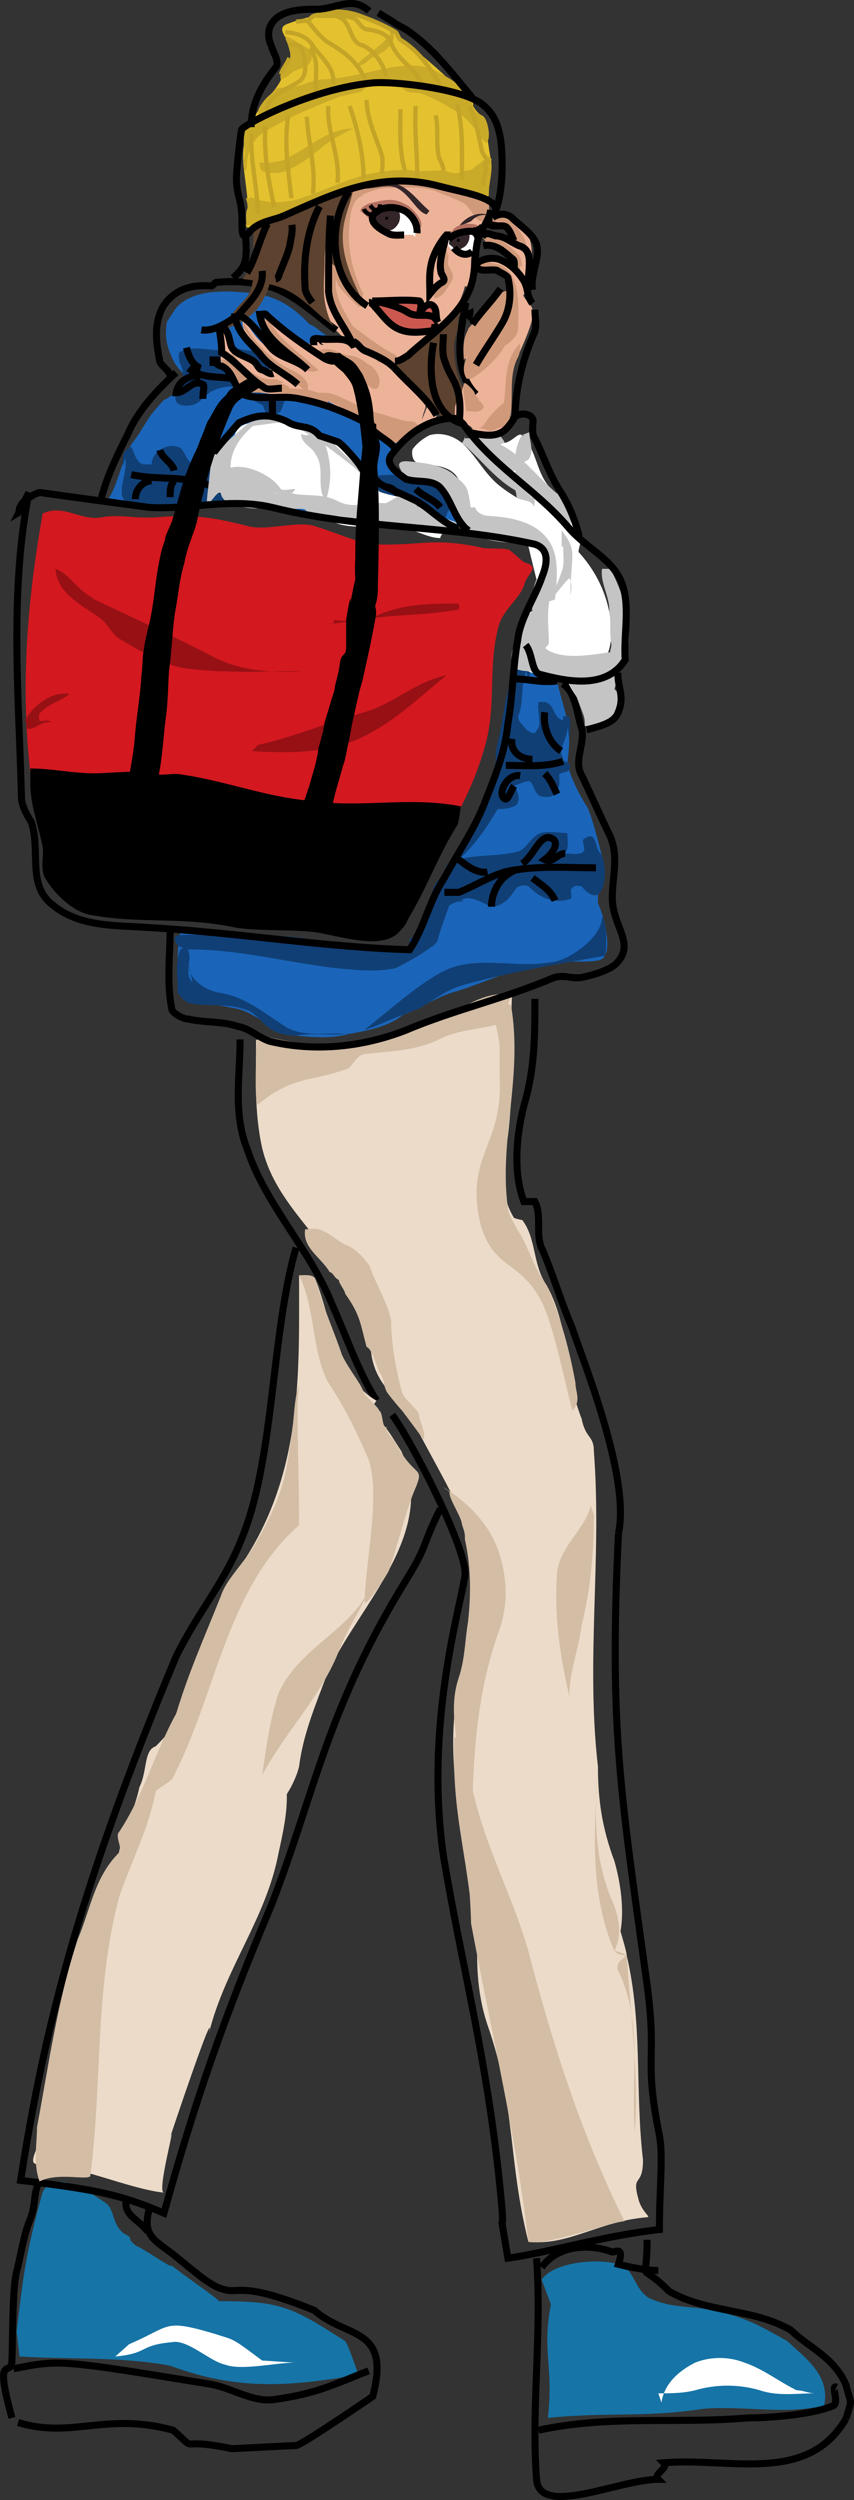 <svg xmlns="http://www.w3.org/2000/svg" width="121.47" height="355.523"><rect width="100%" height="100%" fill="#333333" stroke="none"/><path fill="#5c422f" d="M64.67 50.897c-.387-2.965.48-2.758.527-5.7.218-.554.734-1.015.492-1.578 0 0-.918-.293-1.211-.148-.871.586-1.016 1.602-1.746 2.332-1.309 1.453-3.055 2.328-4.512 3.64-.148.29-.437.727-.555.989-.175.027-.175-.117-.32-.117-.144 0-.144.437-.289.437-.437 0-.73.29-1.223.465.348.41.055.992.172 1.223.614.496 1.196.933 1.778 1.37l4.804 5.24c.293.292.188.222.48.655.438.582 1.485-.214 2.27.22 1.223 1.312.453-2.036.453-3.641.438.582 1.164.437 1.746.437-1.164-.582-2.332-1.55-2.867-5.824"/><path fill="#ecb399" d="M68.454 24.397c-.293-.582.875-1.164.29-1.453l.433.863c-1.18-1.676-3.61-1.523-5.383-2.027-2.91-.875-6.406-.875-9.316 0-9.027 2.91-9.902 13.976-8.445 22.129.875 3.496 4.66 5.242 7.57 7.57 1.164.875 2.621.293 3.785-.582 3.785-2.621 7.574-5.531 8.738-10.192.29 0 .582.293.785.176.38-2.215-.496-4.836 1.051-7.176-.09-.28 1.426-3.644 1.438-3.57.219-3.7-.297-1.84-.946-5.738m5.969 17.621c.219-.438.656-.875.79-1.137.304-2.797.96-5.637-.352-8.039-.875-1.527-2.84-2.617-4.805-1.922-.656 1.27 3.277-.172 3.059 3.32-.657-.218-1.75-.085-2.621-.699-.657-.261-1.31-.261-1.922.176.828.871 2.14.656 3.015 1.309.653.437.434 1.312 1.352 1.836-1.574.785-3.54-.524-5.067.523.22.047.438.48.657.48 1.308 0 3.058.657 3.273 1.965.219-.214.219-.214.438-.347 0 .566.218 1.441-.22 1.879-1.308 1.308-2.835 2.62-3.71 4.367-.023.066-.04.14-.059.207-.125-.395-.418-.672-1.078-.688.48.918-.613 1.137-.613 1.79-.652 2.187-.215 4.59-.215 6.773-.11.328-.328.762-.48 1.21a2.13 2.13 0 0 0-.153.661c-.02.215 0 .422.078.602-.32.148-.757.8-.976 1.238-.219.656 0 1.312-.262 1.969.262.214.918.652 1.313.785 2.007.304.695 1.18 2.664 1.18l2.402.433c1.309.219 1.09-.652 1.527-2.184.438-2.62-.437-5.457.438-7.425 4.586-9.61 2.62-8.079 1.527-10.262"/><path fill="#cf997a" d="M51.42 27.748c1.308-.582 2.62-1.02 3.929-1.02 2.187 0 4.371-.292 6.555.438 1.308.582 2.765 1.02 4.074 1.746.875.582 1.312 1.895 2.183 2.477.731.289 1.024-.148 1.305-.828.153-1.067.301-2.23-.722-2.668-1.31-.438-2.91-.293-4.22-.875-.874-.582-1.894-.727-2.913-.871-3.64-.73-7.133-.438-10.774-.149-.293 0-.437.149-.726.293-.293.145-.149.875-.496.961-.961.496-1.543 1.223-1.836 2.242-.29 1.747-.29 3.348 0 4.95.293 2.183 1.601 3.933 2.332 6.117.144.726.582 1.308 1.02 2.039.144.144.288.144.363.07.07-.363.218-.8.07-1.09-1.602-3.347-2.328-6.992-1.746-10.629.144-1.312.582-2.914 2.039-3.203"/><path fill="#cf997a" d="M47.779 39.686c-.29 3.203 2.039 5.68 3.351 8.445 0 .145 0 .438-.074.656-.8-.074-1.383-.8-1.82-1.382-2.328-3.496-2.766-7.575-2.547-11.504h.652c1.02 1.02 1.168 2.476 1.602 3.785 0 .293.293.73.73 1.02.145 0 .438-.145.438-.145.433.726.433 1.601 1.383 2.11.218.218.218.655.07.948h-.582c-1.02-1.02-2.04-1.894-2.91-3.058"/><path fill="#cf997a" d="M49.962 46.24c2.04 1.454 3.934 3.055 6.262 4.22.582.292 0 1.167-.727 1.312-.437 0-1.02.144-1.457 0-.582-.293-1.02-.438-1.601-.73-.727-.434-1.309-1.016-2.04-1.512-.726-.817-.437-2.125-.437-3.29m13.832-10.046c0 .582-.144 1.164 0 1.601.438.727.875 1.453.438 2.184-.582.87-1.164 2.328-2.473 2.472v-1.019c.145-.434.871-.582 1.016-1.016.437-1.601-.29-3.207 0-4.804.148-.293.148-.438.293-.73h.289c.148.437.293 1.019.293 1.456l.144-.144"/><path fill="#fff" d="M59.029 33.717c.215-1.308-.22-2.84-1.64-3.387.108-.105.108-.214.218-.328-1.09-.218-2.074-.433-3.168-.433-.106 0-.106.215-.238.172-.524-.067-1.07.043-1.18.59-.11.328 0 .765.11 1.093.546.871 1.421 1.527 2.25 1.856 1.136.218 2.226.109 3.32.109.109 0 .218.219.328.328m4.695.984c-.11-.546.11-1.203.652-1.312 1.094-.438 2.184-.547 3.278-.438-.22.875.547 2.403-.48 2.82-1.048.13-2.579.458-3.34-.745"/><path fill="#cb5950" d="M54.552 43.983c-.547-.219-.766-.766-1.183-1.094 2.054-.438 4.238-.438 6.292-.086.13.086-.09.742.176 1.047a.87.87 0 0 0 .348 0 1.404 1.404 0 0 1 1.309-.438c.265.133.48.57.48.79.219.652.219 1.417-.215 2.074-.223.328-.547.437-.875.437-1.531.438-3.277.871-4.586-.11-1.203-.874-2.293-1.75-3.015-3.015-.153-.261-.043-.48.085-.699.2.11.418.11.637.11"/><path fill="#342528" d="M66.673 33.17c-.547-.875-1.422.219-2.187 0-.11.328-.543.328-.61.68-.043.086.067.195.067.305-.11.328-.11.546 0 .656.11 0 .324.215.433.328.547.762.985.324 1.641 0 .656-.438.945-1.504.656-1.969M55.86 29.569c1.098 0 1.2 1.308.876 2.074-.438.875-1.356 1.637-2.512.766-.36-.274-.547-.875-1.094-.985.11-.328-.328-.765-.11-1.094.22-.214.766-.214 1.095-.328.109-.105.218-.328.324-.433.437-.11.984 0 1.422 0"/><path d="M65.251 34.373h-.218c-.07-.074-.07-.293 0-.367.074-.07.293-.07.363 0v.293c-.07 0-.07.074-.145.074M55.06 31.24h-.219c-.074-.07-.074-.289 0-.363.07-.07.293-.07.363 0v.293c-.07 0-.07.07-.144.07"/><path fill="#b37060" d="M67.982 32.08c-.656-.328-1.746-.328-2.578-.078-.371.188-.809.407-1.028.73.22.11-.87.657-.761.766.761.22 2.293-.765 3.058-.328.328-.218.653-.218.98-.218v.328h.438c.11-.438.11-1.09-.11-1.2m-8.081.215c.11-.543 0-.87-.328-1.418-.543-.761-1.2-1.527-1.965-1.855-1.746-.985-3.055-.547-5.024-.11-.437.11-1.664.84-1.199 1.204.98.761.871.761 1.418 1.308 0-.11.219-1.094.219-1.094.547-.214.984-.433 1.418-.761 1.094-.22 2.297-.11 3.387.547.984.761.984 2.074 1.484 3.035.48.347.48-.633.48-.961l.11.105"/><path fill="none" stroke="#000" d="M69.794 29.873c-.261 1.575-1.308 2.621-1.832 4.196-.527 2.355-.265 4.715-1.05 6.812-1.575 4.192-5.504 6.551-8.91 9.695-.524.262-1.051.79-1.837.79"/><path fill="#342528" d="M65.404 32.002c.918-1.18 2.62-1.965 4.062-1.441 0 .133 0-.262 0 0-1.047 0-1.57 0-2.488.918-.262.133-1.18.523-1.574.523m-4.324-2.031c-1.31-1.047-2.489-2.754-4.063-3.539-1.57-.785-3.145-.129-5.11.394 1.442 0 3.278-.656 4.454-.132 1.957.906 2.914 3.476 4.324 3.8"/><path fill="none" stroke="#000" d="M63.505 33.412c-1.047 1.176-2.027 3.032-2.23 4.454-.262 1.312-.13 2.62-.13 3.933.524-.656 1.048-1.312 1.837-1.707.523-.39-.262-1.047-.262-1.437-.351-1.516.445-3.73.785-5.243zm-10.57 9.391c2.27 0 4.453-.262 6.726 0 .176.086.262.61.176 1.047h.348c.348-.438.96-.7 1.309-.438.789.528.351 1.66.789 2.45"/><path fill="none" stroke="#000" d="M53.369 42.889c1.398.176 2.796.613 4.109 1.223.348.175.785.527 1.223.613.96.262 2.007-.086 2.968.348.176.09.262.351.438.437m-9.633-2.512c.262 0 .723.414.809.59 1.136 1.223 2.011 2.621 3.496 3.235 1.398.609 2.882.433 4.367.261.523 0 .785-.523.7-1.05M59.31 33.15c.133-1.312-.656-2.491-1.703-3.148-1.047-.523-2.227-.652-3.406-.261-.524.261-1.047.656-1.18.918-.395 1.18 1.312 2.097 2.36 2.62.655.262 1.44.133 2.097.133m6.289.657c.785-.918 2.488-1.282 3.539-1.149.39.13.523.524.656.785m-3.41 1.539c.656.79 1.703 1.313 2.621.528"/><path fill="none" stroke="#000" stroke-width=".6" d="M53.02 30.659c-.655-.22-1.089-.434-1.237-.946m1.82.145c-.438.074-.727-.364-.945-.657m1.527.368c-.219-.149-.145-.293-.145-.512m13.25 3.566c.508.075.946-.214 1.239-.582m-.875 1.239c.074-.145 0 0 0 0 .507.074 1.02.074 1.382-.29"/><path fill="#d3181f" d="M6.517 122.155c-.367-2.004-.875-3.786-1.164-5.532-2.914-15.144-1.692-30.054.719-43.601 3.199-1.457 5.543 1.347 8.949.441 2.707-.262 4.308.352 7.8.063 4.79-.399 7.633.086 12.29 1.25 2.914.875 7.515-.961 10.133.203 2.039.586 5.449 2.129 7.777 2.418 6.7.293 8.3-1.02 15.289.437.582.29 3.434.059 4.016.348.293 0 2.097 1.836 2.39 1.836 2.04.582.524 1.371-.058 2.824-.582 2.328-3.204 3.785-3.786 6.406-1.457 5.536-.293 10.774-1.746 16.309-1.75 6.695-4.953 12.23-9.027 18.055-1.75 2.328-1.75 6.113-4.371 7.28-5.242 2.622-11.356.872-16.887-.585-9.027-2.328-17.472-.29-26.5-2.035-2.914-.875-5.242-2.914-5.824-6.117"/><path fill="#1674a7" d="M111.99 332.924c-2.68-1.484-5.243-3.058-8.735-3.93-4.37-1.312-6.992-.437-10.922-2.183-2.183-1.313-2.183-4.367-4.367-4.805-2.62-.875-9.172-.437-10.922 2.184l1.313 3.492c-1.313 6.988.437 8.738-.438 16.164 8.735-.875 13.54 0 22.278-1.312 5.68-.434 11.355.875 17.035-.434.87-4.371-2.68-6.73-5.242-9.176m-80.809-5.68c-.875-.87-4.805-3.492-6.988-5.238 1.308 1.309-4.367-2.62-4.805-2.62-1.746-1.313 0-.876-1.746-1.747-1.75-1.313-1.313-3.496-2.621-4.371-4.371-3.055-7.645-4.149-8.957-1.527-2.621 9.39-2.836 12.886-3.711 19.875 0-.438.437 3.93.437 3.492 6.989.437 14.414 0 21.403 1.312 10.484 3.93 18.492 2.621 26.789 1.309 0 0-1.457-4.367-1.89-4.805-7.65-4.914-9.173-5.68-17.911-5.68"/><path fill="#fff" d="M37.298 335.694c-4.582-3.438-3.898-2.856-6.699-3.79-7.426-2.183-6.117-1.163-12.23 1.458l-1.965 1.746c4.804-.438 3.273-1.602 8.078-2.035 2.187-.438 5.387 2.765 7.574 3.203 2.184.87 7.281-.293 9.898-.293-.437 0-4.222-.29-4.656-.29m56.782 5.969c.066-.472.19-.906.351-1.316-.262.004-.523.004-.789.004l.437 1.313m19.219-1.751c-2.617-1.308-4.804-3.054-7.422-3.93-2.187-.874-4.808-.874-6.992 0-1.476.739-3.578 2.106-4.453 4.364 1.484-.008 2.969-.062 4.453-.434a16.436 16.436 0 0 1 9.176 0c2.621.875 5.238.438 7.86.438-.872 0-1.747-.438-2.622-.438"/><path fill="none" stroke="#000" d="M47.845 46.963c-2.883-2.097-5.504-4.719-8.91-6.027-2.621-.79-5.242-1.047-8.125-.79-.262 0-.524.528-.785.528-2.883-.265-5.242.524-6.817 2.883-1.308 2.355-1.047 4.977-.523 7.598 0 .789 1.309 1.312 1.574 2.359"/><path fill="none" stroke="#000" d="M25.044 52.99c-2.62 2.36-5.504 5.504-6.816 8.649-1.57 3.145-3.14 6.293-3.93 9.7"/><path fill="#961014" d="m12.837 84.967 1.164.293c-2.62-.582-3.785-3.496-6.117-4.367.293 3.785 4.078 5.238 6.7 7.277.874.875 1.452 2.04 2.327 2.621 3.497 2.04 6.7 4.078 10.485 4.368 3.75.417 7.504.386 11.254.335-2.672-.156-5.336-.671-7.758-1.789-6.117-3.203-11.941-5.824-18.055-8.738"/><path fill="#961014" d="M38.65 95.494c1.5.086 3.004.063 4.469-.043-1.489 0-2.977.024-4.47.043m13.208 5.782c-5.242 1.457-9.903 3.492-15.145 4.66l-.87.87c4.366.294 8.734.294 12.812-.87 5.824-1.75 10.191-6.117 14.851-9.902-4.367.875-7.57 4.078-11.648 5.242M47.49 88.752v-.09c-.196.028-.391.051-.582.09h.582m17.761-2.91c-4.078 0-7.863 0-11.793 1.746-1.894.582-3.933.875-5.968.582v.492c1.261-.195 2.523-.238 3.785-.492 4.66-.87 9.027-.582 13.687-1.457.582 0 .29-.582.29-.87M5.556 102.44v-.875c1.164-1.453 2.91-1.746 4.367-2.91-2.62-.29-4.949 1.457-6.406 3.785.582.293 0 1.164.293 1.164 1.164.293 2.035-1.164 3.492-.871-.582-.582-1.164 0-1.746-.293"/><path fill="none" stroke="#000" d="M34.15 147.81c0 5.243-1.047 10.485 1.05 15.724 2.622 7.863 8.91 14.156 12.055 22.015 2.098 4.719 3.668 9.438 6.29 13.629m22.538-57.133c0 5.242 0 9.957-1.57 15.2-1.05 4.195-1.574 9.437 0 13.628h1.57c1.051 2.098 0 4.72 1.051 6.817 1.57 3.668 2.621 7.336 4.192 11.004 1.574 4.718 8.386 21.492 6.64 29.351m0 0c-1.312 27.52.238 36.403 3.93 63.164 1.746 12.23-.438 10.801 1.894 22.45.57 2.855 0 7.574 0 13.398-7.863.871-15.433 3.2-21.55 4.074-1.746-10.484-.055.266-1.164-10.484-1.891-18.317-5.387-31.012-8.008-46.738-2.621-18.344 2.183-34.504 3.058-39.747.575-3.449-7.718-19.468-10.34-22.96"/><path fill="none" stroke="#000" d="M42.103 177.424c-3.496 12.23-3.059 29.266-7.426 40.621-2.621 6.989-6.117 10.485-9.61 17.473-14.429 34.402-19.023 54.664-22.132 74.547 10.492 1.293 14.039 1.941 20.383 4.66 4.367-15.727 8.3-27.227 15.289-43.824 6.117-15.727 7.863-27.957 19.219-46.301 3.085-4.984 2.183-4.805 4.804-10.047m13.688 106.578c.785 11.008-.785 21.23 0 31.45.422 5.488 11.793 0 17.297 0-.786-.786 1.57-1.575.785-2.36 9.437-.785 20.441 3.145 25.945-6.289M92.044 318.51c0 6.941-1.535 2.66 3.14 7.34 5.505 3.144 11.798 2.355 17.302 5.504 2.355 2.355 6.289 3.93 7.86 7.86.788 3.148.874 1.66 0 4.718"/><path fill="none" stroke="#000" d="M5.63 310.21c-.984 1.75-.449 3.292-1.355 5.429-.903 2.137-1.309 5.09-1.922 7.457s-.54 10.227-.656 12.668c-.118 2.441-2.621-1.527 0 8.082m19.757-30.402c-1.44 4.238.313 4.968 2.739 6.812 2.426 1.848 5.523 4.805 7.426 5.242 2.476.903 2.328-1.308 13.105 3.059 4.508 4.047 10.918 2.184 8.297 12.23 0 0-10.184 6.989-10.918 6.989-.738 0-8.586.437-9.176.437-8.297-1.746-4.367.875-8.297-2.62-9.61-2.622-14.394 1.265-22.058-1.095"/><path fill="#1a65b9" d="M58.845 68.37c-1.164 0-2.621-.876-3.203-2.04 0-.582 0-1.457.7-2.386.175-1.106.175-2.563-.118-3.727-1.746-3.496-.656-2.258-2.984-5.754 0-.289-3.743-3.203-3.715-3.93-.899.145-2.227-.714-1.965-2.402-1.195-.05-2.816-1.937-3.492-1.965-2.864-3.004-5.262-4.328-9.39-4.586-3.497-.293-7.427-.218-9.61 2.184 0 0-1.399 2.11-1.313 1.965-.379 2.183 0 3.715.875 5.46.582 1.458 2.184 2.184 1.602 2.91-.293.876-2.04 2.477-2.914 2.767-2.11 2.332-1.875 2.156-3.274 4.37-.351.7-1.386 1.891-1.675 2.473-1.165 2.332-1.747 5.461-2.91 7.137 2.327.29 5.238 1.887 7.57 1.602 5.894-.73 10.191-1.164 15.433-.875 9.535 2.984 20.239 3.64 27.371 3.203-1.746-2.91-2.62-6.7-6.988-6.407m26.219 60.086c-.188-3.191 1.113-3.058.5-6.941-.219-.875-1.531-6.113-2.184-6.988-.875-1.313-2.828-4.977-2.62-6.551.651-5.027-.438-6.336-1.532-11.14-.652-3.278-2.184-6.333-4.586-8.516-.219 1.09-.219 1.965-1.004 2.707-.086.129.133.566.133.785-.438.875-.656 1.527-.875 2.402-.875 2.403.219 4.805-.438 7.207a8.26 8.26 0 0 0-.222 2.25c-.309 1.121-.73 2.137-1.086 3.211-.875 2.184-.438 2.84-.742 4.895-.024.152-1.88 2.093-1.88 2.312-.218.875-1.527 3.492-1.75 4.149-.652 1.75-2.75 4.937-3.624 6.683-1.746 4.371-2.051 4.239-3.801 8.606-.352.824-.82 1.605-1.387 2.347-.047-.054-.086-.109-.14-.164 0-.218.218-.437.437-.652-3.93 0-8.082-.438-12.012-.875-2.84-.438-6.332-1.313-8.738.437l1.531-1.093c-1.968 0-3.715-.657-5.46-.875-2.622-.438-5.243-.653-7.864-.438-.652 3.059-.437 5.899-.437 8.957 2.402 1.528 5.023 1.528 7.863 2.184 3.277.437 5.46 3.496 8.957 3.93 2.402.218 5.023.437 7.422-.215 2.703-.508 5.656-1.02 7.77-2.735.105-.035.21-.066.312-.105 2.62-1.094 4.804-2.621 7.426-3.278 2.62-.875 4.804-1.746 7.207-2.62.875-.22 1.746-.22 2.402-.438 3.715-2.184 10.922-.219 11.36-1.965.75-.898.363-4.473-.938-7.473"/><path fill="#ecdbc9" d="M90.876 312.979c-1.164-4.078.582-1.746.582-5.824-1.164-9.903 0-19.22-2.328-29.121 0-.391-.523-2.223-.87-3.387.55-3.16.007-6.918-.876-10.008-1.75-4.66-2.332-8.734-2.332-13.395-1.746-15.144.582-29.703-.582-44.843 0-2.332-1.164-1.75-1.746-4.66-.512-1.278-1.133-3.454-1.871-5.54.262-1.007.047-2.41-.168-3.488-.582-3.496-1.164-6.699-2.91-9.902-2.04-2.91-1.457-6.695-3.496-9.317-.293 0-1.164-.293-1.164-.293-2.332-3.785-1.457-7.863-.875-11.648.875-6.695.293-13.394.582-20.094-2.91.293-5.532 2.04-8.446 2.621-1.453.293-2.91 1.164-4.367 1.457-3.203 1.164-6.113 2.04-9.316 2.91-4.66.876-9.61.587-14.27-.581 0 5.242-.293 10.195.875 15.433 1.746 7.281 7.57 11.649 11.063 17.766 2.039 3.203 2.914 6.988 3.785 10.48.293 0 .293-.289.582-.289 0 3.516 1.918 6.582 4.691 8.281 3.364 6.86 7.492 13.317 10.164 20.258 1.746 4.074-.582 12.813-1.75 16.887-3.437 13.754.45 24.129 2.239 36.66-.387 4.871-.364 9.727 1.257 14.594 4.075 11.648 2.91 19.219 5.825 30.867 5.824.582 9.898-2.914 16.89-3.496.578-.047-.586-.582-1.168-2.328"/><path fill="#ecdbc9" d="M52.439 200.573c.582-.582.582-.582 1.105-1.395-5.765-3.262-6.347-11.414-8.675-17.238-.583 0-1.75 0-2.333-.586 0 13.398.583 27.375-7.57 40.187-4.074 6.989-6.988 13.977-9.898 22.13 0 1.75-1.75 3.495-2.914 4.66-1.746.581-1.164 3.495-2.328 5.824-.582 2.914-2.332 6.406-2.915 9.32-2.91 12.23-3.492 9.898-5.824 19.8-1.164 4.079-2.91 7.571-4.074 12.231l-.582 5.242c0 3.493-2.914 6.989-1.168 6.989 5.527 0 12.813 3.492 18.055 4.078-1.164 0 2.355-12.305.582-6.992 2.914-8.735 6.597-19.325 5.824-15.723 2.332-9.32 8.156-16.309 9.902-25.625.559-2.524 1.246-5.578 1.168-8.336.742-1.152 1.422-2.605 1.742-3.895.583-4.66 2.333-8.738 4.079-13.394 4.66-9.902 15.726-19.805 10.484-31.45-1.164-1.75-2.332-4.077-4.66-5.827"/><path fill="none" stroke="#000" d="M1.915 336.858c6.551-1.313 6.551-1.313 27.954 2.183 3.05.496 6.027 2.633 9.175 2.184 6.114-.875 8.153-2.04 13.395-4.078m24.168 8.445c10.047-2.183 19.656-.875 29.703-1.746 3.059 0 9.172-.437 12.23-1.746.875-.438-.437-3.059.438-2.621m-41.934-17.035c2.184-3.059 6.555-3.496 10.047-2.188.438 0 1.746-.87.875 1.75 1.746.438 3.93.871 5.676.871m-75.566-10.48c-.872 2.62 1.75 3.203 2.914 4.949"/><path fill="#103f76" d="M46.208 51.014c-.757-.406-1.05-.117-1.34-.117-1.167-.871-2.62-.29-4.023-.656-.344.074-.344-.508-.637-.508-.87 0-1.746.293-2.257-.508-1.528 1.383-3.274.219-4.848.39-2.504.7-5.125-.757-7.453.41-.293 0-.293 1.165 0 1.747.87 1.746 0 2.62-.582 4.078-.586 1.746.87 2.039 2.328 1.746 1.164-.293 2.039-1.746 2.91-2.039 1.168-.582 3.207-.875 3.934-.145.726 1.02 1.89 1.602 3.058 2.184.29.293.29.871.582 1.164.582.29 1.457.29 2.04-.293.581-1.164.581-2.328 2.034-3.637 1.457-1.02 4.368.438 5.825-.73.875-.871-.29-3.203-1.57-3.086m16.249 18.172c-4.195-2.274-8.855-1.98-13.515-.524-1.746.29-2.621-1.168-2.328-2.914-1.457-.289-2.329.582-3.496.875-2.036 1.164-3.782-.582-5.239-2.332-.582-.289-1.75 0-2.332-.582v4.078c-1.453-.582-2.62-1.164-4.074-1.746-1.168-.293-2.621.29-3.79 0-1.163-.293-1.452-2.039-2.034-2.332-1.457-.87-4.078.293-4.078 2.332h-1.164c-1.457-.293-1.457-3.203-2.04-2.332-1.164.582-.874 1.75-.874 2.621l.292-1.164c.583 2.04-1.75 5.532.583 6.407 1.457.582 3.203.582 4.66.875 5.53-.293 10.484-.293 16.597-.582 3.825-.184 8.172-2.801 11.067-.293 4.367 3.785 5.75-1 7.863.582 5.82 4.367 4.367.582 5.531.293 1.164-.582-1.746-2.622-1.629-3.262m17.645 39.078c.289 0 .582-.29 0 0m-13.977 19.801c-.242 0-.457.027-.656.062-.078.07-.148.145-.219.23l.875-.292"/><path fill="#103f76" d="M85.564 121.514c-1.094-.727-.512-3.64-2.55-2.184-.29.29.292 1.457 0 1.746-.583.583-1.747.293-2.622.293.586-.875.293-2.039.293-2.914-1.164 0-2.621-.289-3.785 0-1.457.582-2.04 2.332-3.203 2.621-2.848.778-5.926.41-8.414 1.137 2.187-1.953 3.964-4.515 5.511-7.176a5.483 5.483 0 0 0 2.32-.367c.872-.293.872-1.746 0-2.914.872-.289 2.04-.87 2.329-.582.582.582.582 1.75 1.457 2.04 2.039.581 2.91-.872 2.62-2.911 0-.582 1.165-.293 1.458-.875.289-.582 0-1.164-.875-1.164 0-.582-.293-.875-.293-1.457.293-1.453 1.168-2.621.875-4.074l.293 2.62c0-1.167.289-2.331 0-3.495h-.875v.582c-1.457-.29-1.164-2.328-2.621-2.621h-.875c-.29 1.457.582 3.203-.29 4.078-.292.87-1.456 0-2.038-.875-.293-.29-.582-.582-.582-1.164.875-2.04.289-4.367 1.164-6.407l.293 1.165c.582-1.747.87-4.95-1.516-5.59.348 1.222-1.105 2.386-.742 3.187.508.656.219 1.238.219 1.528-1.457 3.207-1.457 6.699-2.332 9.902-.258.914-.282 1.828-.27 2.742-.297 1.027-.422 2.262-.11 3.383-.066-.012-.534-.012-.784-.012.19.953-.239 1.531-.641 2.145-.14.078-.29.144-.45.187.067.07.145.125.22.188-.122.21-.231.433-.294.687-.289 2.613-3.187 4.36-3.203 7.262a6.828 6.828 0 0 0-.875.309 1.921 1.921 0 0 0-.351.238c-.293.113-.52.226-.52.344-.031.144-.07.273-.11.398-.241.375-.464.8-.71 1.234-.313.375-.652.73-.926 1.282a1.457 1.457 0 0 0-.11.312c-.835 2.492-1.667 4.738-2.296 7.184-.215.074-.797-.508-1.09.074v1.457c.063-.023.129-.027.191-.035a.524.524 0 0 1-.19.035c-3.786.582-8.446-.293-12.013-.875-4.004-1.457-8.37-.875-12.668-1.531-.07.074-2.109-.215-2.109-.508-2.621 1.164-3.496.582-6.117.875-1.043.113-.29 2.039 1.164 1.746l-.871.293c7.57-.293 14.558 1.746 22.129 2.617 2.914.293 5.824.582 8.52 0 1.542-.805 3.136-1.621 4.519-2.652.125-.063.242-.145.355-.258.586-.293 1.168-.875 1.168-1.457.48-1.566 1.059-3.082 1.574-4.594.059-.02.121-.039.172-.066.422-.211.848-.418 1.383-.52 1.188-1.054 3.07.266 4.441.813 1.454 0 2.622-1.164 3.493-2.621.293-.29 1.168-.582 1.75-.29 1.746 1.747 3.785 2.618 6.113 1.747 0 0 0-.582-.074-1.239.367-.8 1.238-.507 1.531-.507.875 1.164 2.04 1.746 2.621.87.871-1.163.871-3.784.219-5.386M27.095 138.37l-.246-1.118a1.398 1.398 0 0 0-.016.13c.032.35.125.679.262.987m27.415 6.254c.202-.14.401-.285.6-.433-.128.004-.25.015-.343.039-.078.144-.168.27-.258.394m-4.984 2.446c.097-.032.191-.07.285-.106-.203.031-.406.051-.61.07.11.012.22.02.325.036"/><path fill="#103f76" d="M86.216 132.436s-.289-2.04-.582-2.04c0 2.91-4.656 6.114-6.988 6.407-4.66.871-9.317-.586-13.684.582-3.879.969-9.804 6.574-13.105 9.027.691-.023 5.078-2.062 5.75-2.183.074-.149 2.039-.805 2.039-.805 2.914-1.742 3.566-2.547 6.48-3.418 6.407-1.75 13.176-2.914 19.875-4.078.29-.289.215-2.328.215-3.492M40.79 146.12c-3.203-2.04-5.824-4.368-9.609-4.95-1.402-.234-3.363-1.219-4.086-2.8l.3 1.343c-.687-.687-.66-1.508-.562-2.332-.008-.097-.02-.191-.02-.289l.036.16c.11-.879.258-1.758-.328-2.488-.29 0-.582 0-.871.293-.875 2.035-.293 4.074-.367 6.113.367.582.949 1.164 1.53 1.457 2.622.582 5.243 0 7.864.871 1.453.293 2.328 1.746 3.492 2.621 1.168.875 2.621 1.165 3.934 1.165 2.433-.461 4.773-.016 7.098-.25-2.825-.266-5.887.488-8.41-.915"/><path fill="#d3bda5" d="M71.076 148.74v4.66c.437 9.61-4.95 10.919-2.766 20.532 1.746 6.55 5.531 5.238 8.59 10.918 1.746 3.059 3.64 12.668 4.511 15.723 1.313-1.309.438-2.618.438-3.93-.871-4.805-2.184-9.61-4.074-13.832-2.04-2.766-2.477-5.387-4.223-8.008-.437-.871-1.312-2.184-1.312-3.059-1.309-9.609 2.183-18.78.437-28.828 0 0-.152-.035-.371-.078.074-.46.207-.933.516-1.379-4.512-.726-7.57 2.77-11.5 3.64-3.059.876-6.118 2.622-9.61 3.06-4.804.875-7.863.507-13.543-.657.875.73-1.527-.652-1.527-.218l-.219 2.62c.04.317.078.536.113.688a.204.204 0 0 0-.113-.031s-.219 6.113.219 6.55c5.023-4.148 7.644-3.273 12.45-5.023.87 0 1.308-1.746 2.62-2.183 3.93-.438 7.426-.438 10.918-2.184 2.387-1.191 5.137-1.305 7.922-1.976.258 1.375.524 2.773.524 2.996M57.17 197.955c-.872-3.203-1.528-6.992-1.528-10.046-.438-2.622-2.184-5.243-3.059-7.864-.87-1.308-2.183-2.62-3.492-3.058-1.75-.871-3.058-2.621-5.242-2.184h-.438c-.437 2.621 2.184 3.934 3.497 6.117.433 0 .726.946 1.308 1.09-.144.293.875 1.527.875 1.965 2.184 3.059 2.184 4.367 3.055 7.57.875.293 1.531 3.352 1.969 3.79.87 1.745.218 1.09.87 2.546.122.266 1.75 2.258 2.184 2.692 1.313 1.75 2.621 3.496 3.059 4.152.437-.875-.656-2.84-.656-3.715-.871-1.309-1.965-1.89-2.403-3.055m23.809 43.243c0-3.497 1.308-6.551 1.746-10.047 1.309-5.242 1.746-10.485 1.746-15.727l-.437-1.308c-.872 3.496-4.368 5.68-4.805 9.609-.434 6.113.437 11.793 1.75 17.473m-13.727 13.433c.25-7.617 1.043-15.18 3.68-22.605 1.309-3.496 1.309-7.426 0-11.36-1.312-3.93-4.371-6.988-7.863-9.172.437.438.875.438.875.875 0 .872 1.746 3.493 1.746 4.368.437 1.308.437 1.308.437 2.183.875 3.93.875 7.864.434 11.793-.434 2.621-.434 5.242-1.309 7.863-.98 2.946-.738 5.649-.367 8.473-.172-.027-.281.028-.289.262-.219 9.176 1.094 13.543 2.184 21.84.078.578.222 3.64.222 4.37 2.91 15.579 6.403 30.138 8.153 45.282 2.765.582 11.937-2.914 13.683-2.914-6.113-12.23-10.191-25.043-13.683-38.438-2.235-7.816-6.051-14.578-7.903-22.82m-11.027-49.5c-.3-.566-1.367-1.437-1.223-2.168-.726.149-.465-2.156-1.105-2.39.058-.348-2-2.067-2.184-2.618-.437-1.312-1.894-2.914-3.058-5.242-1.164-3.496-2.621-6.554-3.785-10.773-.22-.797-1.75-.586-2.333-.586 2.333 4.66 1.75 10.484 4.079 15.144 2.328 3.493 4.078 6.989 5.824 11.067 1.668 5.004-.375 14.25-.563 19.636-3.168 5.114-9.511 7.536-12.25 13.56-1.164 3.495-1.746 7.57-2.328 11.648 3.492-6.407 8.735-11.649 11.063-18.055.992-2.48 2.39-4.563 3.508-6.918-.004.172-.012.348-.012.512.582 0 2.91-3.497 3.492-4.66 1.168-3.493 2.332-8.153 3.496-11.063 1.746-4.078.293-1.606-2.621-7.094"/><path fill="#d3bda5" d="M42.536 216.881c0-6.406-.218-10.773-.218-17.18l.218-2.62c-.582 1.163-.71 4.167-.87 5.46-.731 5.75-1.176 8.903-3.278 13.102-.875 1.75-1.93 3.93-3.422 5.898-1.82 2.403-2.984 3.711-3.566 5.461-2.328 5.824-4.586 10.848-6.332 16.668-2.914 5.242-4.66 11.649-8.157 16.89-.582.583.583 2.333 0 2.915-3.492 3.492-4.074 8.152-5.824 12.23-2.91 8.735-4.074 17.47-5.824 26.79 0 2.328-.582 5.242.367 7.718 2.547-1.312 6.625-.148 7.207-.73 1.746-13.395.582-26.207 4.074-39.602 1.747-5.242 4.079-9.32 5.243-15.144.582-.582 1.746-1.164 2.328-1.746 6.41-12.23 7.574-26.79 18.054-36.11m45.43 63.481c.938 1.882 1.492 3.851 1.82 5.867-.226-2.688-.472-5.41-.656-8.195-.582.582-1.746 1.164-1.164 2.328m2.262 11.698c-.02-1.972-.129-3.921-.442-5.831.168 1.96.32 3.902.442 5.832m-1.098-14.027s-1.164-.583-1.746-.583c.582.583 1.164.583 1.746.583"/><path fill="#d3bda5" d="M90.228 292.06c.035 3.68-.211 7.415.066 11.016.262-3.652.164-7.308-.066-11.015m-5.453-36.035c.078-1.578.176-3.168.277-4.782a88.365 88.365 0 0 0-.277 4.782m2.609 15.019c-2.238-4.918-2.754-9.836-2.61-15.02-.382 7.54-.28 14.684 2.61 21.426 1.164-2.328.582-4.66 0-6.406"/><path fill="#5c422f" d="M49.091 31.096c.434-1.746 1.309-3.715 1.309-5.68-1.09.22-2.621-.652-3.492.657 0 0 .218.218.218.437 0 .29-.03.55-.07.809-4.07.187-9.375.41-12.023 3.668 1.453-1.664.91 5.199.863 5.937-.2 1.309-.055.578-1.367 2.762l1.238.144c.074.02.137.032.21.047-.21.79-.16 1.364-.702 2.086-.219.434-1.309 1.528-1.528 1.746-1.312 1.965-3.277 2.84-5.37 3.582.347.13 1.003.13 1.44.13 2.618-.653 5.024-1.528 6.77-3.493.778-1.09 1.434-2.285 1.754-3.516 3.024.778 4.082 1.622 7.692 4.88.875.546 1.156 1.07 1.418.984-.543-.657-.625-.985-.844-1.637-.871-2.84-.438-4.7-.438-7.535 0-1.348.227-2.695.52-4.043v2.84c.437 0 0 .656.437.437 0 .438-.218.656-.437.871 1.965.875 2.183 3.059 3.492 4.59.438.219 1.094.438 1.313.871-1.75-3.71-3.497-7.426-2.403-11.574"/><path fill="none" stroke="#000" d="M26.814 52.354c1.746 1.457 4.078 1.164 6.113 1.457.293.289.586.871 1.168.726M18.658 67.494c4.078.875 7.863 0 11.648 1.75 4.371 2.04 9.613 1.454 14.27 1.165 1.457 0 2.914-1.165 4.367-1.747 1.75-.293 3.203 0 4.953 0m9.316 58.238h2.04c2.91-1.163 5.242-2.91 8.152-3.202 3.785-.582 7.574-.29 11.36-.29M71.95 108.846c2.622 0 5.532.293 8.153-.582"/><path fill="none" stroke="#000" d="M39.92 69.534c-2.915 0-4.372-2.91-3.497-5.243h1.457c.871 2.04 1.164 4.371 2.91 5.825h.875c1.164-1.165 1.454-3.204 2.91-4.368v3.203m35.235 37.856c-1.746-1.164-2.621-3.492-2.328-5.531m-1.746 6.699c-1.75 0-3.203-1.168-2.914-2.914m1.457 17.762c1.746-1.164 2.62-4.657 4.367-3.493.875.582 0 2.04-1.164 2.91 1.164.583 1.746-.87 2.91-.87m-6.988 2.328c-2.328.875-3.493 3.203-3.493 5.242m5.825-4.078c1.164.875 2.62 1.75 3.203 3.203m-9.609-4.075c-1.458.29-2.915-.874-4.079-1.75m12.231-12.23c.875.875 1.164 1.746 1.746 2.914m-5.242-2.621c-1.746-.293-3.203 2.328-2.328 3.203.582.582.875-.875 1.457-1.75m-48.34-44.844c-.293-1.164-1.746-1.746-2.04-2.91m7.571 5.242c1.457-1.457 1.75-2.914 2.621-4.078h.875c.293.582 0 1.457 0 2.04m-12.23 1.164c-1.164 0-2.328 1.164-2.328 2.62m5.531-2.62c-.582.581-.582 1.456-.582 2.328m30.867-1.454c1.457.29 2.328 2.04 2.328 3.204m1.75-2.914c1.164 1.164 2.621 1.457 3.492 2.62M28.56 53.518c-1.457-.29-3.203.582-3.492 2.332 1.453 0 2.328-2.04 3.785-1.168.289 0 0 1.168 0 2.039m-.293-4.367c-1.164-.293-1.746-1.746-2.04-2.91m12.231 7.57v4.074"/><path fill="none" stroke="#000" d="M24.193 132.35c0 3.668-.524 7.336.261 11.266.262.527 1.57 1.312 2.36 1.312 2.36.523 4.715.262 7.074 1.047 1.574.262 2.883 1.574 4.457 2.098 6.55 1.574 13.367.785 19.395-1.575 6.812-2.882 13.89-4.453 20.703-7.336 1.836-.789 2.883.262 4.718-.261 1.31-.262 3.625-1.008 4.454-1.836 2.882-2.883-.524-5.242-.524-9.434 0-3.144 1.051-6.027-.523-9.176-1.047-2.093-2.883-6.289-3.93-8.382-1.05-2.098.785-4.72 0-6.817-.527-1.57-.789-4.98-2.621-6.027M63.068 47.522c0 1.394-.348 2.793.351 4.191.172.7.696 1.574 1.047 2.274 1.047 1.922 1.047 3.84.871 5.937M49.615 27.252c-3.145 4.98-2.621 12.84 2.62 16.25"/><path fill="none" stroke="#000" d="M46.994 30.659c-.262 3.667-.262 7.078-.262 10.746.262 3.144 2.62 5.242 3.668 8.125M34.939 33.803c.281 3.52-.153 4.281-1.793 5.703m4.148-.984c.266 2.62-1.832 4.457-3.406 6.289-1.57 1.05-3.406 2.36-5.242 2.098m37.624-3.875c-.784 4.195-1.98 9.64 1.427 13.046m-6.027-7.336c-.786 4.192-.524 10.22 4.195 11.532"/><path fill="#fff" d="M86.654 87.006c-.653-3.277-2.184-6.113-4.368-8.515 0-.438.22-.875.22-1.313-.657-2.621-1.747-4.805-2.75-7.207-.31 0-.528.219-.528.219-3.055-1.965-2.621-6.117-5.02-8.301-.437-.434-1.312.875-2.406 1.094h-3.058l2.406.218c-.219 1.09.215 1.965.437 2.84.434 1.309 1.309 2.403 1.746 3.711.078.36.157.707.239 1.063-.75-.485-1.52-.95-2.207-1.5-2.399-1.746-3.493-4.367-5.676-6.332-1.313-1.094-3.059-1.528-4.586-1.094-.875.437-1.75 1.094-2.402 1.969-.22.652 0 1.746.652 1.965 2.183.433 4.805.218 5.898 2.402.875 1.746 0 3.71.22 5.68.218.214.218.652.362.87 1.383.657 2.91 0 4.223.22 1.656.414 3.121.828 4.758 1.242.625 2.66 1.262 5.277 1.937 7.894-.207 1.012-.668 1.899-1.027 2.832-.48-.015-.672.508-.863.7-.875 2.183-.438 4.585.875 6.331 1.031 1.551 2.824 2.329 4.707 2.399a22.056 22.056 0 0 0 3.59 5.246c.437.219 1.093 0 1.53 0 .438 0 .438-.656.438-.656.325-2.598.524-5.074.25-7.61.887-1.851.844-4.304.403-6.367"/><path fill="none" stroke="#000" d="M45.45 29.35c-1.894 3.64-2.331 7.715-2.039 11.793.145.726.583 1.308 1.02 1.89m-2.914-11.062c.148 1.02-.145 1.89-.29 2.91-.292 1.313-.874 2.477-1.308 3.64-.293.438-.148 1.02-.73 1.165m-1.164-7.863c-1.164 2.332-1.602 4.804-2.914 6.992"/><path fill="#c4c4c4" d="M79.755 69.971c-.09 0-.527.219-.527.219-1.68-1.422-3.133-3.07-4.676-4.5.336-.156.64-.317.746-.524.656-1.093 0-2.402 0-3.71l-1.09.433c.434 0 .434.219 0 0a7.243 7.243 0 0 0-.886 2.73 12.274 12.274 0 0 0-2.172-1.418l.652-.218c-.871-1.965-2.836-1.746-4.629-1.399-.172.086-.172.524-.172.742h-.875v-.437c0 .437-.218.875-.437 1.094 2.62 2.183 4.586 5.023 7.644 6.77.22.218 0 .874.239 1.062.851.469 2.164.25 2.382 1.34 0-.438.22-.871 0-1.09-1.793-1.934-3.757-3.602-5.68-5.395.38.184.798.324 1.313.371l.215.653c.438 0 .875.437 1.531.218 0 .22-.218.657-.218.657 1.308.875 1.964 2.402 2.84 3.496.218 0 .652-.219.87.219 1.313 1.308 2.84 2.18 3.977 3.667.176-.175.39-.394.39-.613-.214-1.527-.433-3.273-1.437-4.367"/><path fill="#fff" d="M64.67 74.194c-2.04-.582-4.368-2.328-6.407-3.203 0 0-4.367-.875-4.367-1.165-1.168-2.039-3.348-3.894-4.66-5.535-1.164-1.453.992-.734-1.164-1.453-2.621-.875-5.536-2.332-6.118-2.62-2.91-.583-3.785-.876-6.695 0-1.453.362-1.887 1.292-2.078 2.507-.926.992-1.547 2.336-1.707 3.316.29 2.035-.293 5.243 2.035 5.825 2.04.582 4.078.582 6.117 0 .293 0 .875.582 1.164.582.875 0 1.746-.293 2.621 0 1.458.87 3.204 1.457 4.66 2.039 2.91.87 6.114 0 9.317.582 1.75.289 3.496 1.453 5.242 1.453 0-.871 2.332-2.035 2.04-2.328m8.445 20.676c-.293-1.165.289-2.04 0-3.204.582.582 1.164.29 1.66.059.668 1.687 1.25 2.562 2.707 3.726v.875c-1.164-.585-2.91-.585-3.496-2.039"/><path fill="#c4c4c4" d="m40.79 59.924-.441.063c.254.047.512.09.77.129-.11-.067-.215-.125-.329-.192"/><path fill="#c4c4c4" d="M64.67 74.194c-2.04-.29-3.204-2.04-4.95-2.621-.582 0-1.75-1.164-2.621-1.164-.293 0-2.04 1.164-2.332 1.164-2.91-.29-4.367.875-6.695-.29a5.858 5.858 0 0 0-1.578-.59c.687-2.425.636-4.85-.172-7.273 0-.015-.004-.031-.008-.047 1.101.774 2.16 1.59 3.504 2.668.582.29 2.328 2.328 2.91 2.328-.29-.582-3.785-3.785-4.367-4.367-1.747-2.039-3.985-2.804-6.407-3.785a12.178 12.178 0 0 1-.836-.101 97.658 97.658 0 0 1 2.895 1.734c-.402.055-.82.066-1.184-.18 0 1.457 1.457 1.75 2.04 2.914 1.292 1.813.288 4.09 1.077 6.004-1.554-.25-3.175-.113-4.609-.472h.328c0-.29.29-.29.29-.583-.505 0-1.45.22-1.884.086-.05-.03-.101-.054-.152-.086-1.281-2.046-5.039-3.644-7.117-3.007-.031-2.317 1.184-4.211 3.164-5.946l4.383-.593c-1.672-.301-3.324-.653-5.09.23-.875.871-4.66 3.785-5.242 5.242 0 .871-.582 4.95-.582 5.824 0 1.454 1.746-2.332 2.039-.875.289.875 1.453 1.458 2.035 1.458 1.289-.516 2.348-.352 3.379-.504.719.277 1.367.535 1.805.793.351 0 .644-.29.933-.29 1.457.872 2.621.29 3.785.583.29.289.29.87.582.87 1.746.294 3.785-.288 5.532.294 2.62.582 5.242.875 7.863 1.457 2.621.289 5.242.289 7.863 0-.289-.293-.289-.875-.582-.875zm-25.626-4.078h.516c-.172.097-.344 0-.516 0m42.11 14.746c.023-.723.234-1.442.03-2.164-.042.73-.062 1.457-.03 2.164m0 0c-.004.207 0 .41.039.617-.02-.203-.028-.41-.04-.617m.258-6.157c0 .055 0 .11-.004.164.004.02.004.036.004.055v-.219"/><path fill="#c4c4c4" d="M86.802 80.893h-1.168c-.289 2.039 1.168 4.074 1.02 6.113.148.293.148 2.04.148 2.328 0 2.758.352 1.793 0 3.203-.02.079-.008.141-.012.211-2.796.399-6.414 1.036-8.726-.21a2.376 2.376 0 0 1-.512-.399c.223-.184.512-.473.512-.766 0-2.039-.29-3.785.074-5.894-.074.07.8-.219.8-.219.028-.246.056-.504.079-.762.64-.765 1.195-1.53 1.96-2.297.098.165.161.333.208.497.074-1.293.215-2.594.223-3.829-.016-1.285-.664-2.363-1.524-3.437v2.402l.219-.218c0 1.308.219 2.62-.219 3.71-.21.633-.473 1.317-.758 2 .157-2.136.118-4.375-.77-5.93-2.038-3.784-7.28-4.077-11.066-4.077h2.329c-.875 0-1.747-.29-2.036-1.164h-.632c-.094-.711-.2-1.426-.391-2.184-.215-1.094-1.309-1.746-2.184-2.621-1.66-1.246-3.914-1.504-6.007-1.715a5.666 5.666 0 0 0-.278-.027c-.015 0-.031-.004-.047-.004h.012c-.871-.063-1.664.11-1.105 1.09.218.656 1.093 1.53 1.894 1.675.945-.144 1.82.075 2.691.293 2.622.653 3.059 3.711 4.297 6.114.293-.22.512-.22.727-.22 0 .165 0 .329.094.4.004.167.004.34-.004.519 2.68 1.922 6.171 1.633 9.433 1.922 1.692.582 1.106 2.914 1.051 4.543.055.117-.527.117-.816.41-.594 1.476-.73 3.031-.61 4.625-1.453.953-1.465 1.637-1.613 2.691-.82 1.696-1.902 3.36-.98 5.203.87.871 2.62.29 3.753 1.047.036-.05.055-.117.09-.176.574.594 1.313 1 2.27 1.094.219 0 .437-.437.656-.437l.594.058c.73 1.274 1.16 1.922 1.59 2.782.875 2.402 1.18 2.75 1.093 3.93.086.132.653.222 1.528 0 1.312-.22 2.402-1.09 3.187-1.747.528-.87.528-2.62-.347-3.273a.373.373 0 0 0-.137-.145c.156-.672.476-1.312.137-1.824-.22-.219-1.094-.219-1.313-.437.438-.215 1.094 0 1.66-.086-.129-.13-.129-.348-.347-.567h.437c.273-.547.379-.851.426-1.12.207-.009.394-.052.535-.145 1.367-4.196-.09-9.145-2.125-12.93"/><path fill="#e4c12e" d="M69.036 18.573c.293-2.618-.582-1.454-1.746-3.493 0-.293 0-.875-.117-1.195-.172.031-.465.031-.758.031-2.91-3.203-6.113-5.824-9.316-8.445-1.164-1.164-3.406-2.477-4.66-2.914-4.57-1.02-7.863-.582-11.649.875-1.957.754 1.164 2.621.582 4.66-.289.582-1.164 1.453-1.164 2.328 0 1.164-1.547 2.828-2.328 3.785-5.242 6.407-2.66 9.828-2.66 15.364l-.215 2.511c0 .582 1.2.036 1.2.328-.16-.035 4.453-1.863 4.234-1.75.062.149 2.644-1.238 2.644-1.527 1.856-.582 2.32-.617 4.258-1.312 5.79-2.075 9.758-3.422 15.117-1.352.164.063 2.504.262 2.793.262 2.621.289 2.223 2.258 4.258 1.09 0 0 .11-3.13.402-5.168-.292 0-.582-4.078-.875-4.078"/><path fill="#caaa29" d="m35.572 27.936-.168-.336c0 .207.074.266.168.336m34.047-5.723c-.22.074-1.891 1.457-2.036 1.457-.582.727-1.023.438-1.75.727-1.164.437-1.601.148-2.765-.145-1.125 0-2.34.074-3.57.114-2.258-.38-4.512-.098-6.77.324-3.93.875-7.133 2.765-10.918 3.785-2.04.437-4.078.437-6.113-.438a1.192 1.192 0 0 0-.125-.101l.125.25h-.73c.144.433.292 1.015.253 1.383-.398.945-.11 1.672-.215 2.511 1.856-.113 3.602-1.273 5.434-1.421.062-.145-.086-.145-.086-.29 1.02-.293 1.894-.73 2.73-1.238 1.493-.219 2.805-.945 4.258-1.312.149-.07.293-.364.586-.508.582-.145 1.164.144 1.688-.059.058.059.058-.379.203-.379 2.656-1.011 5.418-1.691 8.246-1.613.219.316.644.508 1.074.594 2.328.437 4.367.437 6.695 1.02 1.313.292 2.368.945 3.676.945-.144-1.309.91-4.22.11-5.606M41.81 10.131c.875-.437 2.039-.586 2.328-1.312.293-.438.293-1.309.148-1.602-1.167-.726-2.261-1.422-3.496-2.039-.289-.144-.144.293-.144.438.289.582.437 1.164.582 1.746.289 1.168-.438 2.332-1.238 3.207-.22.144-.07.433-.07.726.726-.144 1.308-.726 1.89-1.164m13.832-4.004c.437-.363.437-1.093.293-1.676 0-.144-.438.145-.438-.144v.582c-1.457 1.89-3.496 2.91-5.097 4.656.73 0 1.312-.433 1.746-.726 1.168-1.164 2.77-1.164 3.496-2.692M35.11 23.963c-.093-1.996.766-4.101 2.333-5.097 3.492-2.184 7.133-3.641 10.773-5.094 1.02-.293 2.04-.438 3.059-.73.426-.141 1.27-.981.613-1.153 2.73-.332 5.367.113 8.121-.086.293-.07.438.363.73.363 1.891.149 3.637.438 5.387 1.02-1.02-1.602-2.77-2.328-4.367-3.203-1.894-.871-3.789-.727-5.824-.438-3.352.586-6.555 1.606-10.047 1.75-.875 0-1.894.438-2.77.727-1.542.515-2.328.293-3.93.582-.288.582-1.308 1.168-1.745 1.894-.43.575-1 1.29-.598 1.868-.523.28-1.047.601-1.441 1.191-.875 1.164-.727 1.027-.727 2.328 0 1.164.29 1.602 0 2.621-.082.281-.148 1.89.29 1.746 0-.144 0-.289.144-.289"/><path fill="#caaa29" d="M64.814 13.772c-2.328-1.168-4.95-2.188-7.57-1.75-.25.125.035.777.578.875h-.141c.727.437 1.602.144 2.328.437 1.895.727 3.496 1.602 5.242 2.766 1.309.875 2.184 2.039 3.203 3.492.293.293.73 1.02.875.582.438-.726.145-2.617-.437-3.492-.582-.582-1.164-.438-1.457-1.164-.145-.293-.29-.582-.29-.875-.144-.29-.437-.582-.874-.438 0-.144.144-.144.144-.289-.582.145-1.164 0-1.601-.144M36.86 23.088c.145.582.145 1.164.583 1.309 1.164.293 2.328.293 3.347-.145 2.04-.87 3.641-2.183 5.387-3.64 1.313-.871 2.621-1.746 4.078-2.328-3.785 0-6.699 3.058-10.047 4.511-1.02.293-2.183.438-3.347.293"/><path fill="none" stroke="#c3a427" stroke-width=".612" d="M68.744 26.436c0-.652 0-1.309.367-2.11.074-.292-.145-.726-.145-.945 0-.219.434-.437.434-.512-.215-.363-.656-.8-.871-1.457-.438-2.183-.875-4.367-1.75-6.332m-1.09 10.485c0-3.496.219-7.207-.656-10.703m-1.965 9.39c0-.652-.438-1.308-.657-1.965-.437-1.964 0-3.93-.437-5.898m-2.621 8.957c0-3.496-.434-6.773-.215-10.266m-1.531 9.172c-.871-2.84-.656-5.68-.656-8.734M36.642 30.37c0-3.715-1.094-7.645-.875-11.36m3.277 10.484c-.875-3.71-1.53-7.644-1.312-11.574m3.715 10.266c-.438-3.934-1.094-7.863-.438-11.797m3.496 11.141c.434-3.715-.656-7.207-.875-10.922m4.367 9.39c.438-3.71-1.527-7.207-1.308-10.918m5.023 10.266c0-3.496-.875-6.988-1.968-10.266m4.589 9.61c0-.875.22-1.965-.074-2.766-.8-2.476-2.113-5.098-2.113-7.719m2.84-3.273c-.434-1.75-1.746-3.934-3.711-4.59-1.313-.433-1.313-2.398-2.403-3.492-1.093-.875-2.84-1.094-3.933-.656 2-.797 4.152-.657 6.117 0 1.746.656 3.496 1.312 5.242 2.402.219.219.438.875.582 1.02 2.692 1.601 4.223 4.003 5.75 6.406"/><path fill="none" stroke="#c3a427" stroke-width=".612" d="M60.01 11.803c-1.09-2.184-3.493-3.273-4.368-5.676-.438-1.312-1.965-1.75-3.496-1.968-.652 0-1.09-1.09-1.746-1.528-1.746-.656-3.711-.219-5.461-.437-.434 0-.871.437-1.09.875"/><path fill="none" stroke="#c3a427" stroke-width=".612" d="M52.146 12.24c-.652-3.058-3.055-4.804-5.676-6.331-1.094-.875-1.746-1.75-2.621-2.84-.438-.22-1.094 0-1.746 0m5.238 8.953c.438-2.184-1.527-3.711-2.836-5.461-.656-1.309-2.402-1.965-3.933-1.965"/><path fill="none" stroke="#c3a427" stroke-width=".612" d="M37.95 15.737c.22-2.403 3.06-3.059 4.586-4.153 1.313-.87.875-3.054.438-4.586-.219-.437-1.09-.87-1.965-.656m4.149 7.208c-.653-1.966.437-4.587-.872-6.333 0-.219.22-.437.22-.656"/><path fill="none" stroke="#c3a427" stroke-width=".612" d="M39.99 10.569c.144-.73.8-1.387 1.164-2.332"/><path fill="none" stroke="#000" d="M70.056 30.92c2.164-2.644-3.668-3.406-7.598-4.453-8.297-2.215-14.941 1.047-22.02 4.192-1.605.714-3.667.789-4.976 2.359-1.074 1.289-1.05 0-1.05-1.836 0-2.883-.786-3.145-.786-6.027 0-.786.602-6.63.785-6.813 1.051-1.05 10.223-5.766 18.61-6.555 3.144-.257 11.793.79 14.941 2.622 2.528 1.48 3.239 4.093 3.403 7.078.39 7-1.309 9.433-1.309 9.433zm-2.883-17.035C64.29 10.48 61.67 6.811 57.74 4.19c-2.883-1.574 0 0-3.934-2.36"/><path fill="none" stroke="#000" d="M35.724 18.08c0-3.41 1.57-6.03 3.406-8.386.785-.785-.261-2.098-.523-3.145-.524-1.05-.524-2.36 0-3.144 1.308-2.098 4.453-2.098 6.812-2.098 2.883-.262 4.72-1.836 7.078.262M2.7 72.854l.83-1.654c-.48.41-.828.946-.828 1.653zm73.383 4.543c-12.578-2.793-24.808-2.098-37.39-5.242-5.938-1.399-11.532.351-17.473 0-5.242-.7-10.48-1.399-15.375-2.094-.527-.078-1.254.418-1.894.828-2.582 14.062-1.243 28.45-.899 42.5 0 1.05.7 2.445 1.395 3.496 1.398 4.191-.696 9.086 3.148 11.883 3.844 3.144 9.086 2.793 13.625 3.144 12.582.7 24.813 2.793 37.043 3.145 2.098-3.145 2.797-6.988 4.89-10.137 2.098-3.844 4.544-7.336 5.942-11.18 1.399-3.496 2.797-6.988 3.145-10.831.699-3.844.699-8.04 1.398-11.883.348-3.145 2.445-5.942 3.496-9.086.7-1.746 1.047-3.844-1.05-4.543zm0 0"/><path fill="none" stroke="#000" d="M3.529 71.201a3.68 3.68 0 0 1 .422-.312c.05-.277.093-.555.148-.828zm0 0"/><path fill="#ecb399" d="m60.884 57.522-.875 2.183c.438-2.183 1.094-1.746-.437-3.273 0 0-1.965-2.402-1.79-2.621-1.484 0-.902-.059-1.777-1.371 0 0-2.11-1.031-2.402-.961.293-.945-.363-1.164-.8-1.82-.22-.215-.438 0-.657.308 0-.96-.652-1.18-1.09-1.18-2.184-.218-4.98-1.703-6.422.305.09-.305-1.57-.176-1.66-.305-.785.13-.656-.218-1.309-.656-1.53-1.094-2.62-2.402-3.843-3.406-.09.566-.309 1.223-.09 1.879 1.207 1.722 2.55 3.043 3.816 4.488a24.293 24.293 0 0 1-3.597-1.867c-1.528-.875-2.403-2.621-3.45-4.152-.246 3.086 2.258 5.203 4.043 7.593-.422-.351-.902.024-1.25-.078-1.308-1.18-2.617-2.054-4.191-2.972-.39-.391-.39-1.047-.39-1.704-.223-.437-.438-.875-.833-1.265-.699 1.265-.262 2.797-.48 4.105-.219 1.746 1.965 3.278 3.058 5.024 3.711-.219 6.989 1.09 10.7 1.09.437 0 1.093 0 1.53.218 1.966 1.094 3.93 1.75 5.895 2.84.22.219.657.656.438 1.223 1.746.523 3.058 2.055 4.805 1.398.875-.218.218-1.308 1.746-1.746.894-.254 2.535-1.094 2.535-1.75 0-.215-1.004-1.527-1.223-1.527zm-13.918-6.973c-.867.129-1.273-.262-1.644-.71 1.109.82 2.793.695 4.203.695-.653.875-1.528 1.308-2.559.015"/><path fill="#cf997a" d="m58.556 60.073.582-.149c-1.602.149-3.203-.582-4.805-1.02-2.476-.581-4.515-1.89-6.699-2.765-.746-.277-1.55-.32-2.34-.273a12.26 12.26 0 0 0-1.593-.454c.558-1.113-1.165-2.332-2.184-2.765-1.164-.586-1.992-1.055-2.91-1.895-1.746-1.601-2.766-2.62-3.93-4.949 0 .29-.148.582 0 .871 1.309 2.04 2.766 3.785 4.805 5.242 1.02.875 2.183 1.602 2.472 2.914.149 0 .293-.148.41-.148.262.246.602.531.88.691-.7-.074-1.391-.113-2.075-.132-.222-.551-.855-.57-1.25-.704l.434-.144c-.29-.145-.727-.293-1.016-.438-.73 0-1.605 0-2.332-.293-.875-.433-1.601-1.015-2.476-1.746-.13 0-.262.114-.395.137.676.441 1.485.805 1.996 1.465v.437c.582.293 1.168.727 1.75.727.633.082 1.227.332 1.82.52-.933-.012-1.874-.02-2.84-.083-.581-1.308-1.894-1.89-2.765-3.058-.73-.582-1.75-1.02-2.738-.871.117.144.406.437.172.875 1.11.433 1.547 1.453 2.129 2.328.144.437.437.144.437.144 0 .293 0 .582.145.875h.289c0 .145 0 .438-.07.364 2.69.218 5.312-.364 7.933.656.437.145.875.727 1.602.145.73.726 1.894 1.019 2.914.875-.114-.114-.227-.247-.348-.383l.129.015c1.527.512 2.836 1.383 4.293 2.258.293.145.73.582 1.164.875.148 0 .293-.293.437-.293.293.293.293.875.438 1.223.875.523 1.89 1.254 2.766 1.691 1.601.727 2.769-.875 3.785-2.039 0-.293-.434-.875-1.016-.726"/><path fill="#cf997a" d="M32.927 50.17c0 .918.516 1.422 1.164 1.852-.02-.844-.59-1.278-1.164-1.852m1.164 1.852c0 .015.004.027.004.039.012 0 .024-.004.04-.008-.016-.008-.028-.02-.044-.031m5.535-4.472c-.582-.727-1.02-1.458-1.601-2.04-.145-.293-.438 0-.582-.144.437 1.89 1.8 4.003 3.402 4.875 1.313.585 1.691 1.093 2.566 2.257.438.438 1.313.438 1.895.149-1.895-1.75-3.934-3.203-5.68-5.098m12.61 4.18c-.723-.68-1.707-1.133-2.711-1.195-1.309-.22-2.473-1.383-4.203-.696-.309-.105-.016.332.273.77.145-.149.293-.293.438-.293 1.164.437 2.476 1.02 3.492 1.894.73.582 1.312 1.453 2.039 2.04.73.581 1.75 1.452 2.187.87.684-1.097-.191-2.832-1.515-3.39m21.461-5.055c0-2.328.289-4.805-.727-7.133-.293-.726-1.02-1.601-1.894-1.894-1.02-.29-2.04-.438-3.204-.262.29.262.582.7 1.02.7 1.746 0 3.785.73 3.348 2.913 0 .145.293.29.293.434.144 1.457.144 2.914-.582 3.934-.586 1.02-1.602 2.472-1.02 3.64 0 .145.727.145 1.164 0 .727-.582 1.602-1.312 1.602-2.332m.582-8.734c-.145-.582-.145-1.457-.582-1.746-1.309-1.313-3.059-2.914-5.125-2.477.32.145.32.582.613.727.871 0 1.453.582 2.035.875.145 0 .293-.145.367-.293.364.875.801 1.75.946 2.77 0 .437.87.87 1.453.726v-.727c.148 0 .148.145.293.145m.581-2.766c0-1.465-1.163-2.621-2.183-3.64-.726-.583-1.746-.727-2.621-.614v.614c1.02-.145 2.332 0 2.766 1.164.148.726 0 1.457.582 2.039.293.289.582.289.875.582.144.144.582 0 .582-.145m-3.203 22.129c-1.164.875-2.04 1.895-2.914 3.203-.145.149-.434.438-.727.293h-.145c1.747.29 1.528.8 2.91.145-.07-.075 1.313-.29 1.169-.438.289 0 .726-1.601.726-1.746.293-2.766-.289-5.531 1.02-8.008.289-.582.289-1.164.289-1.894-2.328 2.183-1.89 5.535-2.328 8.445"/><path fill="#cf997a" d="M72.533 41.432c-1.168-.29-1.75.73-2.477 1.312-1.02 1.02-1.895 2.329-2.883 3.38-1.34 1.425-1.34 3.171-1.195 5.066l1.168-1.457c-1.02 1.164-1.602 2.765-.8 4.078.362.144.944 0 1.237-.293 2.328-1.602 4.22-3.64 5.094-6.262.727-1.89.293-3.93-.144-5.824m-4.661 15.289.582.145c-.582-.145-.87-.727-1.02-1.165-.433-.582-1.308-1.453-1.456-1.164-.29 1.164.293 2.622.293 3.93.875 0 1.89.293 2.328-.289.586-.437-.29-1.02-.727-1.457"/><path d="M65.544 114.67c-6.242-1.246-12.289-.144-18.191-.476.473-2.184.867-3.11 1.445-5.348.293-.582.582-2.477.727-3.059.293-1.164.437-2.472.73-3.636.438-1.895.727-3.496 1.309-5.387.73-3.352 1.312-5.824 1.894-9.176.078-.387.028-.937-.097-1.46.39-1.016.39-2.036.39-3.052.137-5.585.27-11.171-.101-16.757.152-1.778.918-2.993-.192-4.5-.144-.496-.144-1.602-.293-2.04-.144-2.62-.437-4.078-1.601-6.55-.29-.438-.903-1.488-1.309-1.75-.031-.172-1.894-1.09-1.894-1.309-.871.219-1.453-.437-2.328.145.668.496 1.164.437 1.02 1.02.288 0 .32.523.581.581.027.09 1.164 1.02 1.164 1.02 1.457 1.746 1.313 1.746 1.746 3.496.614 3.05.688 4.035 1.02 7.133l-.29 2.765c-.292 4.66-.73 7.594-.73 11.793 0 2.621-.125 2.23 0 4.371-.144 0-.593 3.075-.726 3.055.144-1.746-.582 2.477-.582 2.621v3.785c0 1.524-.582.73-.875 2.188-.145 1.453-.434 2.183-.727 3.492 0 .582-.437 1.602-.582 2.184-.293 1.02-.582 1.894-.875 2.914-.144.582-.144 1.164-.351 1.718-.086.317-.375 1.485-.52 1.918-.293 2.188-.73 3.204-1.367 5.606-.09-.07-.238.95-.383.95 0 .288-.145.581-.29.87-5.898-.652-11.429-2.765-17.327-3.636-1.301-.231-2.012.05-3.348 0 .527-2.594.66-5.672 1.02-8.301.289-2.04.289-4.516.437-6.551.434-3.059.434-6.117 1.02-9.176.437-2.644.496-3.855 1.164-6.113.3-1.856 1.3-4.117 1.746-5.68 1.164-5.969 2.765-10.918 5.098-16.304.726-1.458 2.472-1.895 3.785-2.915.144-.144-.438-1.164-.73-1.164-.872-.293-1.31.145-2.036.582-.73.438-1.605.875-1.894 1.602-1.31 1.164-1.458 1.75-2.477 3.496-.29.29-.621 1.434-.754 1.746-.7 1.602-.848 2.328-1.285 3.059-1.746 3.785-2.035 5.676-3.203 9.61-.18.6-1.055 2.194-1.012 2.765h-.004c-.582 1.457-.73 2.62-1.02 4.078-.437 2.766-.585 4.95-1.167 7.57-.29 1.309-.727 2.91-.872 4.223-.144.726-.144 2.621-.293 3.348-.144 2.765-.582 5.097-.87 8.007-.118 1.989-.426 3.797-.766 5.711-1.313.04-2.617.114-3.895.188-3.496.219-6.77-.656-10.265-.656v2.183c0 3.059 1.093 5.68 1.746 8.953.218 1.313-.434 3.278.437 4.586 1.313 2.188 3.934 4.66 6.336 5.098 7.207 1.312 12.957.219 20.383 1.746 3.059.656 9.684.219 12.52.875 4.37.875 9.304 2.27 11.359-.582.566-.422 1.02-1.676 1.457-2.328 2.402-4.153 3.855-8.301 6.476-12.45.22-.218.512-2.695.512-2.695"/><path fill="none" stroke="#000" d="M66.826 44.026c.175.347-.352 1.047.347 1.222m0 .875c1.223-1.75 2.797-3.32 4.02-5.066"/><path fill="none" stroke="#000" d="M67.697 51.889c1.222-2.098 2.62-4.02 3.843-6.117 1.051-1.922 1.223-4.192.7-6.29-.176-.35-1.047-.698-1.57-1.046-.876-.176-1.75.172-2.622-.176-.176 0-.351-.875-.176-.875 1.047-.7 2.446-.871 3.493-.348 1.226.524 2.273 1.57 2.972 2.622.875 1.222.524 2.445 1.399 3.492m.347.875c0 1.222.352 2.445-.175 3.496-1.57 3.668-2.622 7.687-2.622 11.703"/><path fill="none" stroke="#000" d="M75.212 40.881c-.351-2.097 1.047-5.242-1.398-5.941-1.223-.524-2.098-1.399-3.32-1.399-.7-.175-1.399-.699-1.922.176"/><path fill="none" stroke="#000" d="M68.744 34.94c1.75-.352 2.972.875 4.195 1.922.347.175.176 1.047.176 1.574m2.621 2.793c-.352-2.27 1.222-4.715.523-6.64-.7-1.571-2.273-2.446-3.496-3.669-.7-.523-1.57-.695-2.707 0"/><path fill="none" stroke="#000" d="M69.443 31.795c.699.7 1.922 0 2.62.524.528.523.7 1.222 1.052 1.922M62.107 59.05c-1.399-2.442-3.668-4.192-5.766-6.462-1.047-1.222-2.62-1.922-4.195-2.62-.7-.177-1.047-.876-1.57-1.224 0 0-.176.172-.438.262-.96-1.137-2.707-.613-4.281-.789m10.484 15.727c-.875-1.223-2.273-1.746-3.32-2.797v-.524c-3.32-1.746-6.465-3.144-10.133-3.843-2.797-.7-5.418.175-7.863-.524-1.746-.523-1.574-3.32-3.496-4.191-.524 0-.696-.528-1.223-.528v-.347h1.05"/><path fill="none" stroke="#000" d="M40.091 55.21c-.87 0-2.097.347-2.62-.176-2.27-1.399-3.669-3.497-5.942-4.891 0-1.227-.172-2.274-.348-3.496h.7c.874.875.698 2.27 1.222 2.969.7.875 1.922 1.05 2.969 1.75.527.347.699 1.222 1.222 1.222.528.176 1.051.7 1.575.524m3.496 1.57c-1.75-1.57-4.02-2.445-5.418-4.367-1.399-1.57-3.145-2.969-3.496-5.242.351 0 .699-.172 1.05 0 1.746 1.222 2.793 2.972 4.192 4.543 1.398 1.398 3.672 1.574 5.066 2.972-2.27-2.273-6.289-4.195-6.812-7.863.347 0 .699-.176.875 0 2.617 2.445 5.414 4.367 8.386 6.289.348.176.871.352 1.223.352m-1.223-2.622c0-.527-.527.172-.351-.527-.348 0-.875-.172-1.223 0-.172.176 0 .527 0 .875m30.141 42.633c1.047 1.309.785 3.93 2.094 4.191 3.933 1.051 9.437 2.098 12.058-2.093-.262-3.672.785-7.602-.523-11.008-1.313-3.406-5.243-4.98-7.602-7.864-4.719-5.503-10.746-8.648-14.937-14.675-.262-.262-.79-.785-1.313-.785-3.668 0-6.812 2.359-8.91 5.238-.988 1.36 1.047 2.62 2.098 3.41 1.57.523 3.406 0 4.718 1.047 1.832 1.836 2.094 4.719 4.192 6.289"/><path fill="none" stroke="#000" d="M67.173 61.584c1.313.266 2.883.528 3.93 0 .789-.261 1.574-1.308 2.183-2.36.7-.523 2.274-.523 2.536.528 0 .785-.262 1.832.261 2.617 1.313 2.622 2.098 5.243 3.672 7.602 1.309 2.098 2.094 4.195 2.621 6.293m5.5 19.391c0 2.359 1.051 3.41 0 5.765-.523 1.313-2.355 1.836-4.453 2.36m-4.195-6.946c-2.621.364-4.656-.508-6.695-.218M30.306 64.584c0-.293 3.695-4.476 3.695-4.476 2.621-1.164 4.168-1.348 6.79-.184 1.745 1.164 3.203.293 4.66 2.04l2.62.874c.583.29 2.91 2.91 3.204 3.492.87 1.457 1.453 1.164 2.62 2.332 0 .29 5.825 2.622 5.825 2.91 1.164.583 4.074 3.497 5.531 3.497"/></svg>
